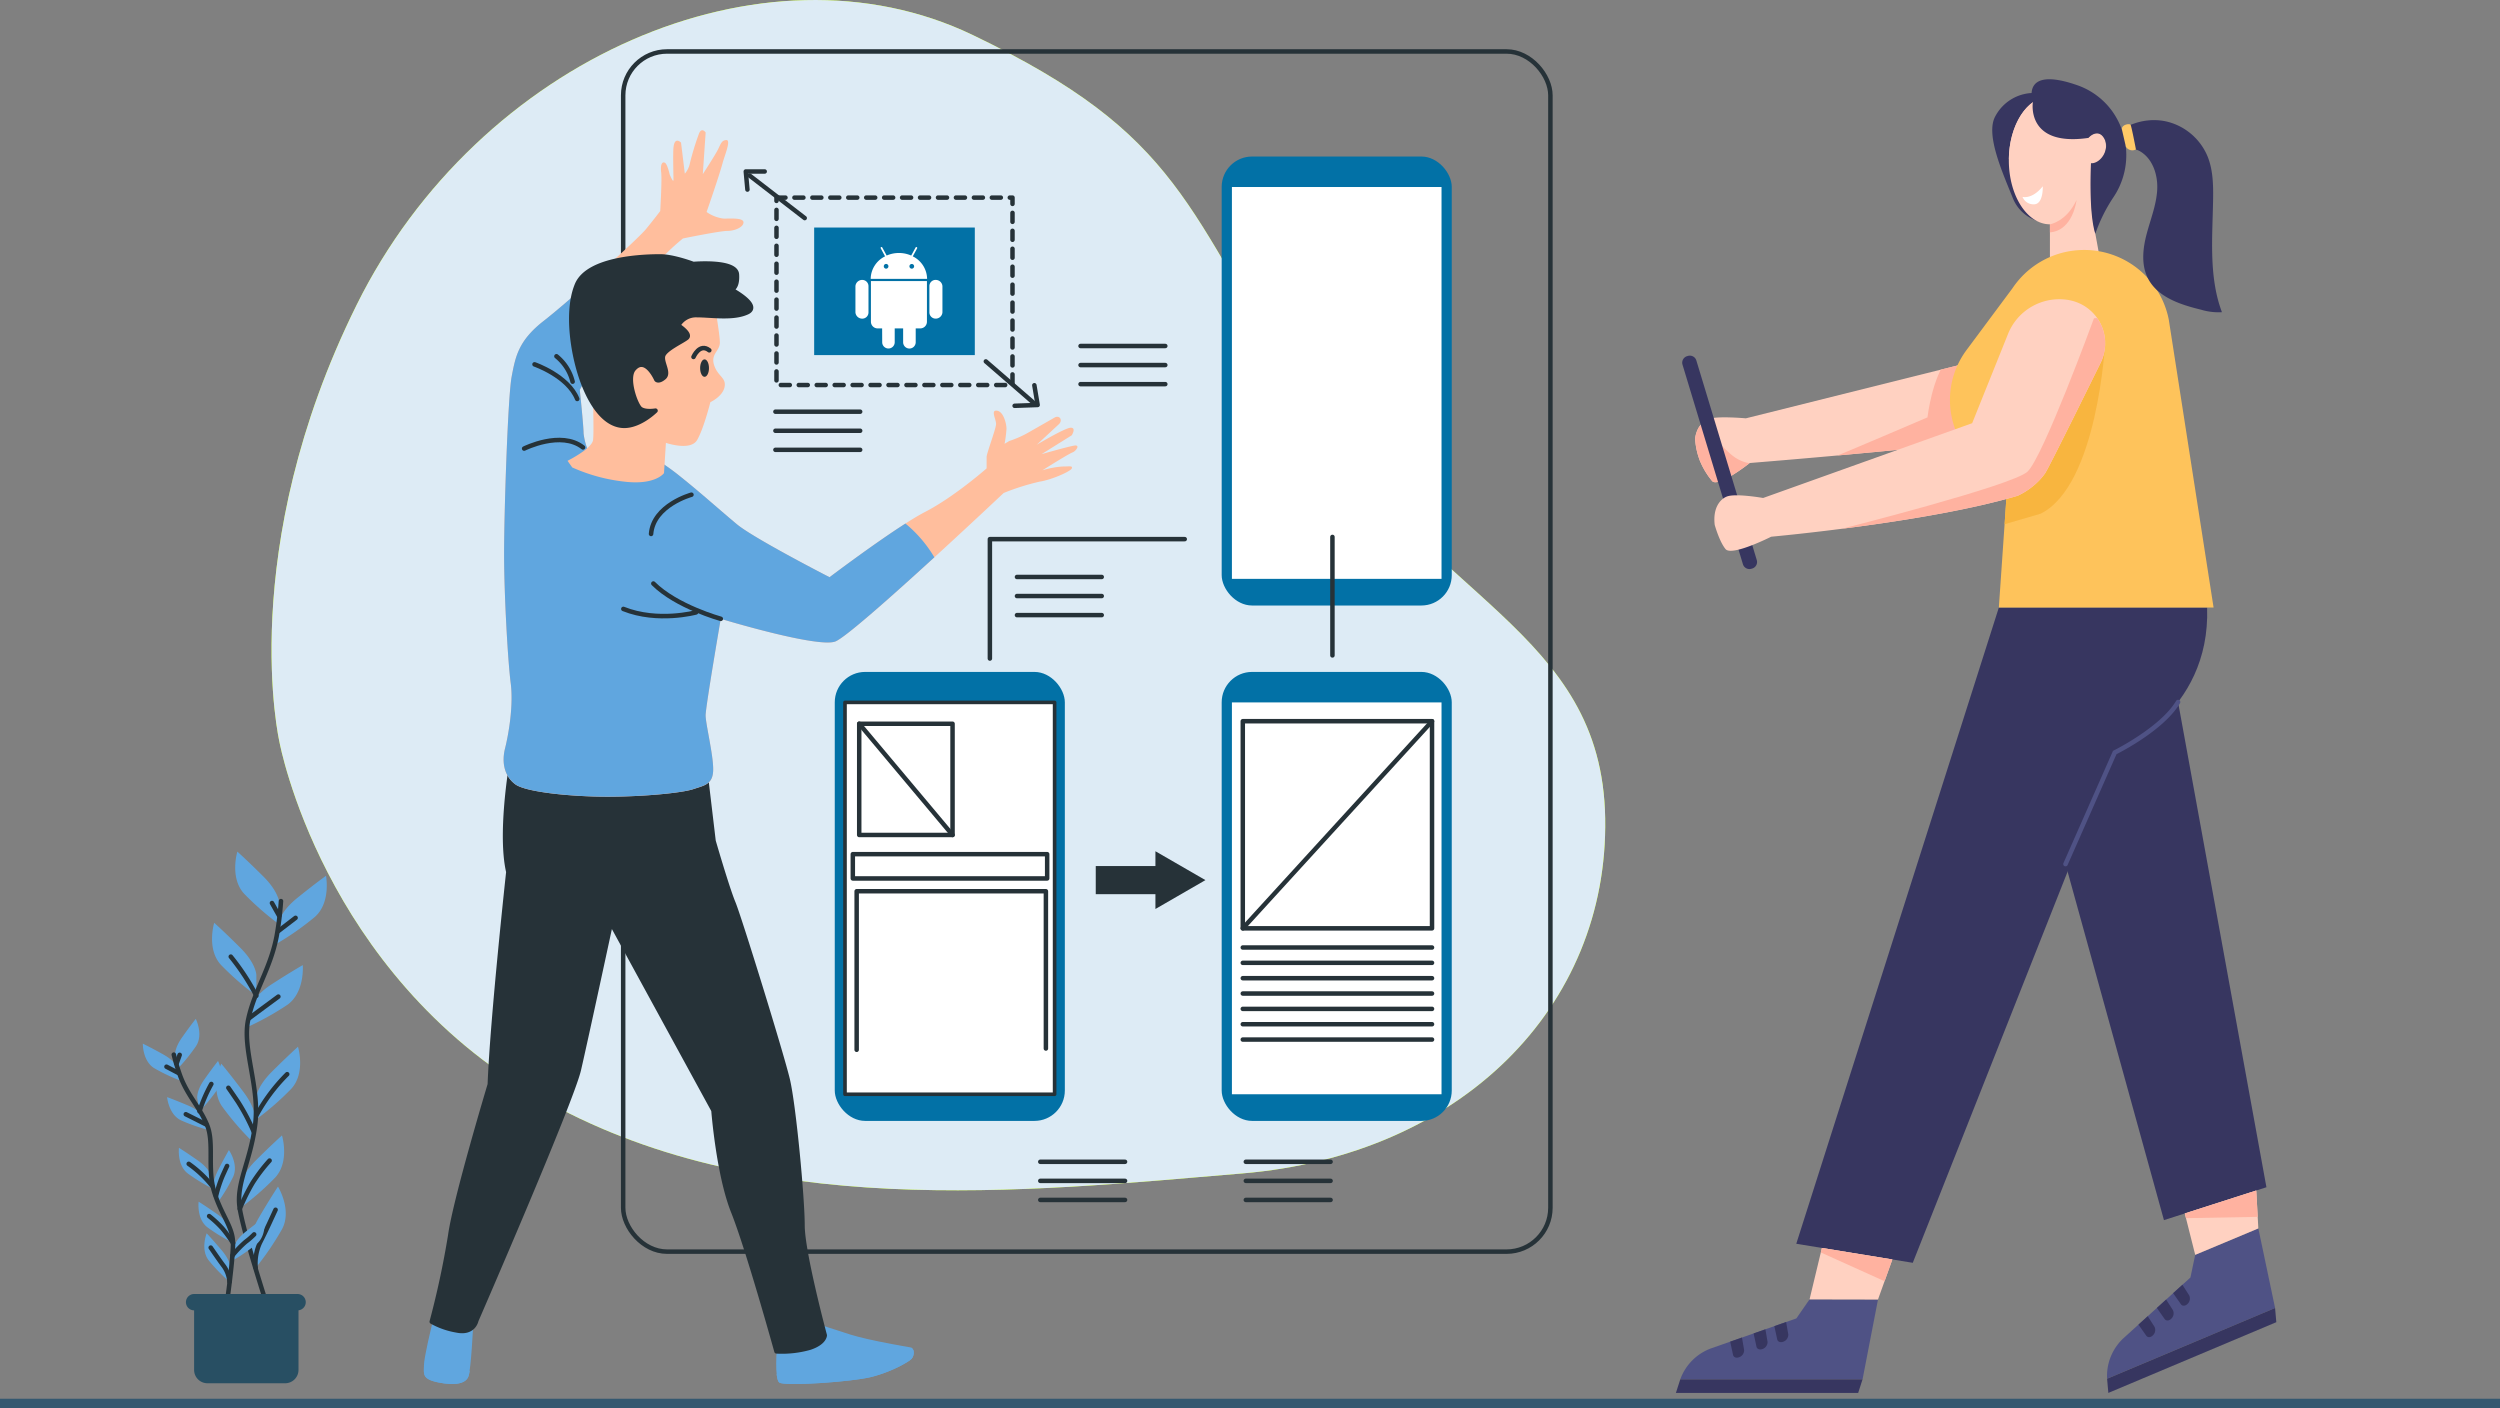 <svg xmlns="http://www.w3.org/2000/svg" xmlns:xlink="http://www.w3.org/1999/xlink" width="570" height="321.099" viewBox="0 0 570 321.099">
  <rect x="0" y="0" width="570" height="321.099" fill="#808080" stroke="none"/>
  <defs>
    <clipPath id="clip-path">
      <path id="Path_109556" data-name="Path 109556" d="M2080.227,1740.358l3.278-9.134-16.066-2.625-2.816,11.727Z" transform="translate(-2064.622 -1728.599)" fill="#ffd1c1"/>
    </clipPath>
    <clipPath id="clip-path-2">
      <path id="Path_109565" data-name="Path 109565" d="M2386.88,1690.471l-.468-8.646-16.3,5.232,2.377,9.44Z" transform="translate(-2370.108 -1681.825)" fill="#ffd1c1"/>
    </clipPath>
    <clipPath id="clip-path-3">
      <path id="Path_109570" data-name="Path 109570" d="M2045.915,1021.457c-2.5,2.141-62.053,6.908-62.053,6.908s-7.393,5.867-8.644,4.033a17.689,17.689,0,0,1-2.751-4.611,16.538,16.538,0,0,1-1.069-5.029c.54-3.732,3.09-4.42,3.09-4.42,1.847-.76,8.49-.161,8.49-.161l54.528-13.62Z" transform="translate(-1971.382 -1004.558)" fill="#ffd1c1"/>
    </clipPath>
    <clipPath id="clip-path-4">
      <path id="Path_109575" data-name="Path 109575" d="M2245.9,806.5c1.317.248,2.677-1.1,3.037-3.019s-.417-3.668-1.734-3.915a2.311,2.311,0,0,0-2.192,1.063c-1.334-5.516-4.755-9.442-8.768-9.442-5.173,0-9.366,6.523-9.366,14.569s4.193,14.569,9.366,14.569v10.839l11.951.039-1.825-9.983a46.607,46.607,0,0,1-.76-8.384v-6.421A1.675,1.675,0,0,0,2245.9,806.5Z" transform="translate(-2226.875 -791.184)" fill="#ffd1c1"/>
    </clipPath>
    <clipPath id="clip-path-5">
      <path id="Path_109580" data-name="Path 109580" d="M2239.049,997.64l-10.207-65.6a19.664,19.664,0,0,0-20.582-15.884h0a19.647,19.647,0,0,0-13.864,7.078v0l-.021.028a19.518,19.518,0,0,0-1.185,1.594l-10.478,14.088a19.073,19.073,0,0,0,.229,23.066l9.275,4.783-2.125,30.849Z" transform="translate(-2178.945 -916.114)" fill="#fec35b"/>
    </clipPath>
    <clipPath id="clip-path-6">
      <path id="Path_109586" data-name="Path 109586" d="M2069.361,956.732h0a11.116,11.116,0,0,0-1.649-.4,12.6,12.6,0,0,0-13.633,7.833l-8.154,20.287h0l-47.658,17.051s-6.688-1.182-8.454-.249c0,0-3.184,1.2-2.587,6.379,0,0,1.057,3.822,2.477,5.527s10.4-2.824,10.4-2.824,35.9-3.253,56.249-9.356a16.578,16.578,0,0,0,4.855-3.471h0a13.637,13.637,0,0,0,1.353-1.638c.887-1.269,12.561-25,12.561-25A10.006,10.006,0,0,0,2069.361,956.732Z" transform="translate(-1987.152 -956.173)" fill="#ffd1c1"/>
    </clipPath>
  </defs>
  <g id="IT_Service_Italy_ic_7" transform="translate(-230 -4178)">
    <g id="IT_Service_Indonesia_ic_7" transform="translate(-586 254)">
      <g id="Hybrid_App_about" transform="translate(604 574.348)">
        <g id="Group_303827" data-name="Group 303827" transform="translate(-10 -22)">
          <rect id="Rectangle_161226" data-name="Rectangle 161226" width="570" height="2.189" transform="translate(222 3690.563)" fill="#345870"/>
        </g>
        <g id="Group_303828" data-name="Group 303828" transform="translate(38.474 0)">
          <g id="Group_303726" data-name="Group 303726" transform="translate(206.091 3349.652)">
            <g id="Background_Simple" data-name="Background Simple" transform="translate(29.346 0)">
              <g id="Group_303697" data-name="Group 303697" transform="translate(0)">
                <path id="Path_136019" data-name="Path 136019" d="M89.945,231.7s9.729,52.413,59.05,80.816,110.631,21.629,160.463,17.444,83.46-37.882,82.735-80.961-40.3-49.722-68.077-94.651-28.361-61-76.134-83.953S135.291,75.9,107.522,131.935,89.945,231.7,89.945,231.7Z" transform="translate(-88.119 -62.417)" fill="#c6ff00"/>
                <path id="Path_136020" data-name="Path 136020" d="M89.945,231.7s9.729,52.413,59.05,80.816,110.631,21.629,160.463,17.444,83.46-37.882,82.735-80.961-40.3-49.722-68.077-94.651-28.361-61-76.134-83.953S135.291,75.9,107.522,131.935,89.945,231.7,89.945,231.7Z" transform="translate(-88.119 -62.417)" fill="#ddebf5"/>
              </g>
            </g>
            <g id="Graphics" transform="translate(109.518 11.734)">
              <g id="Group_303713" data-name="Group 303713" transform="translate(0 0)">
                <rect id="Rectangle_163036" data-name="Rectangle 163036" width="211.41" height="273.639" rx="10" fill="none" stroke="#263238" stroke-linecap="round" stroke-linejoin="round" stroke-width="1.023"/>
                <g id="Group_303699" data-name="Group 303699" transform="translate(27.955 27.365)">
                  <rect id="Rectangle_163037" data-name="Rectangle 163037" width="53.809" height="42.73" transform="translate(7 5.956)" fill="none" stroke="#263238" stroke-linecap="round" stroke-linejoin="round" stroke-width="1.023" stroke-dasharray="2.046"/>
                  <rect id="Rectangle_163038" data-name="Rectangle 163038" width="36.626" height="29.085" transform="translate(15.591 12.778)" fill="#0271a6"/>
                  <line id="Line_759" data-name="Line 759" x1="12.568" y1="9.695" transform="translate(0.869 0.929)" fill="none" stroke="#263238" stroke-linecap="round" stroke-linejoin="round" stroke-width="1.023"/>
                  <line id="Line_760" data-name="Line 760" x2="10.772" y2="9.336" transform="translate(54.731 43.3)" fill="none" stroke="#263238" stroke-linecap="round" stroke-linejoin="round" stroke-width="1.023"/>
                  <path id="Path_136021" data-name="Path 136021" d="M218.24,113.457l-.375-4.124h4.311" transform="translate(-217.865 -109.333)" fill="none" stroke="#263238" stroke-linecap="round" stroke-linejoin="round" stroke-width="1.023"/>
                  <path id="Path_136022" data-name="Path 136022" d="M295.916,167.815l.75,4.5-5.249.187" transform="translate(-230.121 -119.078)" fill="none" stroke="#263238" stroke-linecap="round" stroke-linejoin="round" stroke-width="1.023"/>
                </g>
                <g id="Group_303700" data-name="Group 303700" transform="translate(107.748 182.349)">
                  <rect id="Rectangle_163039" data-name="Rectangle 163039" width="17.783" height="6.413" transform="translate(0 3.377)" fill="#263238"/>
                  <path id="Path_136023" data-name="Path 136023" d="M341.338,301.888l-11.4-6.583v13.167Z" transform="translate(-316.332 -295.305)" fill="#263238"/>
                </g>
                <g id="Group_303703" data-name="Group 303703" transform="translate(48.243 141.464)">
                  <g id="Group_303701" data-name="Group 303701">
                    <rect id="Rectangle_163040" data-name="Rectangle 163040" width="52.457" height="102.368" rx="6.928" fill="#0271a6"/>
                    <rect id="Rectangle_163041" data-name="Rectangle 163041" width="47.791" height="89.34" transform="translate(2.333 6.952)" fill="#fff" stroke="#263238" stroke-linecap="round" stroke-linejoin="round" stroke-width="0.829"/>
                  </g>
                  <rect id="Rectangle_163042" data-name="Rectangle 163042" width="44.311" height="5.539" transform="translate(4.116 41.552)" fill="none" stroke="#263238" stroke-linecap="round" stroke-linejoin="round" stroke-width="1.023"/>
                  <rect id="Rectangle_163043" data-name="Rectangle 163043" width="21.281" height="25.362" transform="translate(5.574 11.817)" fill="none" stroke="#263238" stroke-linecap="round" stroke-linejoin="round" stroke-width="1.023"/>
                  <line id="Line_766" data-name="Line 766" x2="21.281" y2="25.362" transform="translate(5.574 11.817)" fill="none" stroke="#263238" stroke-linecap="round" stroke-linejoin="round" stroke-width="1.023"/>
                  <path id="Path_136025" data-name="Path 136025" d="M248.2,342.4V306.251h43.145v35.857" transform="translate(-243.207 -256.244)" fill="none" stroke="#263238" stroke-linecap="round" stroke-linejoin="round" stroke-width="1.023"/>
                </g>
                <g id="Group_303705" data-name="Group 303705" transform="translate(136.46 141.464)">
                  <g id="Group_303704" data-name="Group 303704">
                    <rect id="Rectangle_163044" data-name="Rectangle 163044" width="52.457" height="102.368" rx="6.928" fill="#0271a6"/>
                    <rect id="Rectangle_163045" data-name="Rectangle 163045" width="47.791" height="89.34" transform="translate(2.333 6.952)" fill="#fff"/>
                  </g>
                  <rect id="Rectangle_163046" data-name="Rectangle 163046" width="43.145" height="47.227" transform="translate(4.813 11.234)" fill="none" stroke="#263238" stroke-linecap="round" stroke-linejoin="round" stroke-width="1.023"/>
                  <line id="Line_767" data-name="Line 767" x2="43.145" transform="translate(4.813 62.834)" fill="none" stroke="#263238" stroke-linecap="round" stroke-linejoin="round" stroke-width="1.023"/>
                  <line id="Line_768" data-name="Line 768" x2="43.145" transform="translate(4.813 66.332)" fill="none" stroke="#263238" stroke-linecap="round" stroke-linejoin="round" stroke-width="1.023"/>
                  <line id="Line_769" data-name="Line 769" x2="43.145" transform="translate(4.813 69.83)" fill="none" stroke="#263238" stroke-linecap="round" stroke-linejoin="round" stroke-width="1.023"/>
                  <line id="Line_770" data-name="Line 770" x2="43.145" transform="translate(4.813 73.328)" fill="none" stroke="#263238" stroke-linecap="round" stroke-linejoin="round" stroke-width="1.023"/>
                  <line id="Line_771" data-name="Line 771" x2="43.145" transform="translate(4.813 76.827)" fill="none" stroke="#263238" stroke-linecap="round" stroke-linejoin="round" stroke-width="1.023"/>
                  <line id="Line_772" data-name="Line 772" x2="43.145" transform="translate(4.813 80.325)" fill="none" stroke="#263238" stroke-linecap="round" stroke-linejoin="round" stroke-width="1.023"/>
                  <line id="Line_773" data-name="Line 773" x2="43.145" transform="translate(4.813 83.823)" fill="none" stroke="#263238" stroke-linecap="round" stroke-linejoin="round" stroke-width="1.023"/>
                  <line id="Line_774" data-name="Line 774" y1="47.227" x2="43.145" transform="translate(4.813 11.234)" fill="none" stroke="#263238" stroke-linecap="round" stroke-linejoin="round" stroke-width="1.023"/>
                </g>
                <g id="Group_303707" data-name="Group 303707" transform="translate(136.46 23.953)">
                  <g id="Group_303706" data-name="Group 303706">
                    <rect id="Rectangle_163047" data-name="Rectangle 163047" width="52.457" height="102.368" rx="6.928" fill="#0271a6"/>
                    <rect id="Rectangle_163048" data-name="Rectangle 163048" width="47.791" height="89.34" transform="translate(2.333 6.952)" fill="#fff"/>
                  </g>
                </g>
                <path id="Path_136026" data-name="Path 136026" d="M284.648,237.144V209.916h44.425" transform="translate(-201.038 -98.728)" fill="none" stroke="#263238" stroke-linecap="round" stroke-linejoin="round" stroke-width="1.023"/>
                <line id="Line_775" data-name="Line 775" y1="27.014" transform="translate(161.712 110.686)" fill="none" stroke="#263238" stroke-linecap="round" stroke-linejoin="round" stroke-width="1.023"/>
                <g id="Group_303708" data-name="Group 303708" transform="translate(141.964 253.155)">
                  <line id="Line_776" data-name="Line 776" x2="19.325" fill="none" stroke="#263238" stroke-linecap="round" stroke-linejoin="round" stroke-width="1.023"/>
                  <line id="Line_777" data-name="Line 777" x2="19.325" transform="translate(0 4.348)" fill="none" stroke="#263238" stroke-linecap="round" stroke-linejoin="round" stroke-width="1.023"/>
                  <line id="Line_778" data-name="Line 778" x2="19.325" transform="translate(0 8.696)" fill="none" stroke="#263238" stroke-linecap="round" stroke-linejoin="round" stroke-width="1.023"/>
                </g>
                <g id="Group_303709" data-name="Group 303709" transform="translate(95.102 253.155)">
                  <line id="Line_779" data-name="Line 779" x2="19.325" fill="none" stroke="#263238" stroke-linecap="round" stroke-linejoin="round" stroke-width="1.023"/>
                  <line id="Line_780" data-name="Line 780" x2="19.325" transform="translate(0 4.348)" fill="none" stroke="#263238" stroke-linecap="round" stroke-linejoin="round" stroke-width="1.023"/>
                  <line id="Line_781" data-name="Line 781" x2="19.325" transform="translate(0 8.696)" fill="none" stroke="#263238" stroke-linecap="round" stroke-linejoin="round" stroke-width="1.023"/>
                </g>
                <g id="Group_303710" data-name="Group 303710" transform="translate(89.787 119.815)">
                  <line id="Line_782" data-name="Line 782" x2="19.325" fill="none" stroke="#263238" stroke-linecap="round" stroke-linejoin="round" stroke-width="1.023"/>
                  <line id="Line_783" data-name="Line 783" x2="19.325" transform="translate(0 4.348)" fill="none" stroke="#263238" stroke-linecap="round" stroke-linejoin="round" stroke-width="1.023"/>
                  <line id="Line_784" data-name="Line 784" x2="19.325" transform="translate(0 8.696)" fill="none" stroke="#263238" stroke-linecap="round" stroke-linejoin="round" stroke-width="1.023"/>
                </g>
                <g id="Group_303711" data-name="Group 303711" transform="translate(104.281 67.155)">
                  <line id="Line_785" data-name="Line 785" x2="19.325" fill="none" stroke="#263238" stroke-linecap="round" stroke-linejoin="round" stroke-width="1.023"/>
                  <line id="Line_786" data-name="Line 786" x2="19.325" transform="translate(0 4.348)" fill="none" stroke="#263238" stroke-linecap="round" stroke-linejoin="round" stroke-width="1.023"/>
                  <line id="Line_787" data-name="Line 787" x2="19.325" transform="translate(0 8.696)" fill="none" stroke="#263238" stroke-linecap="round" stroke-linejoin="round" stroke-width="1.023"/>
                </g>
                <g id="Group_303712" data-name="Group 303712" transform="translate(34.712 82.132)">
                  <line id="Line_788" data-name="Line 788" x2="19.325" fill="none" stroke="#263238" stroke-linecap="round" stroke-linejoin="round" stroke-width="1.023"/>
                  <line id="Line_789" data-name="Line 789" x2="19.325" transform="translate(0 4.348)" fill="none" stroke="#263238" stroke-linecap="round" stroke-linejoin="round" stroke-width="1.023"/>
                  <line id="Line_790" data-name="Line 790" x2="19.325" transform="translate(0 8.696)" fill="none" stroke="#263238" stroke-linecap="round" stroke-linejoin="round" stroke-width="1.023"/>
                </g>
              </g>
            </g>
            <g id="Plants" transform="translate(0 194.17)">
              <g id="Group_303720" data-name="Group 303720">
                <g id="Group_303718" data-name="Group 303718">
                  <g id="Group_303715" data-name="Group 303715" transform="translate(15.784)">
                    <g id="Group_303714" data-name="Group 303714">
                      <path id="Path_136027" data-name="Path 136027" d="M106.118,244.082s0-2.6-3.638-6.236-5.977-5.717-5.977-5.717-1.819,5.977,1.56,9.615a63.93,63.93,0,0,0,8.055,7.017Z" transform="translate(-90.734 -232.129)" fill="#60a6df"/>
                      <path id="Path_136028" data-name="Path 136028" d="M97.326,271.108s0-2.6-3.638-6.237-5.977-5.717-5.977-5.717-1.819,5.977,1.559,9.615a63.96,63.96,0,0,0,8.056,7.017Z" transform="translate(-87.222 -242.925)" fill="#60a6df"/>
                      <path id="Path_136029" data-name="Path 136029" d="M112.129,252.173s.274-2.584,4.277-5.818,6.548-5.053,6.548-5.053,1.177,6.136-2.567,9.4a63.917,63.917,0,0,1-8.752,6.126Z" transform="translate(-96.974 -235.793)" fill="#60a6df"/>
                      <path id="Path_136030" data-name="Path 136030" d="M101.185,284.886s.544-2.541,4.864-5.336,7.042-4.338,7.042-4.338.527,6.226-3.539,9.075a63.9,63.9,0,0,1-9.347,5.172Z" transform="translate(-92.408 -249.34)" fill="#60a6df"/>
                      <path id="Path_136031" data-name="Path 136031" d="M103.833,318.167s0-2.6,3.639-6.236,5.977-5.718,5.977-5.718,1.819,5.977-1.56,9.616a63.884,63.884,0,0,1-8.056,7.016Z" transform="translate(-93.857 -261.724)" fill="#60a6df"/>
                      <path id="Path_136032" data-name="Path 136032" d="M97.781,325.833s.369-2.573-2.714-6.691-5.1-6.508-5.1-6.508-2.65,5.658.177,9.739a63.957,63.957,0,0,0,6.977,8.09Z" transform="translate(-87.866 -264.289)" fill="#60a6df"/>
                      <path id="Path_136033" data-name="Path 136033" d="M97.759,351.833s0-2.6,3.638-6.236,5.977-5.717,5.977-5.717,1.819,5.976-1.56,9.615a63.931,63.931,0,0,1-8.055,7.017Z" transform="translate(-91.431 -275.173)" fill="#60a6df"/>
                      <path id="Path_136034" data-name="Path 136034" d="M101.754,373.3s-.658-2.514,1.94-6.955,4.335-7.044,4.335-7.044,3.273,5.321.927,9.7a63.94,63.94,0,0,1-6.016,8.828Z" transform="translate(-92.997 -282.929)" fill="#60a6df"/>
                    </g>
                    <path id="Path_136035" data-name="Path 136035" d="M107.031,250.925a74.221,74.221,0,0,1-1,8.069c-1.438,7.43-5.034,12.224-6.472,18.935s2.69,15.358,1.585,23.978-4.461,13.414-3.5,19.167,5.992,21.332,5.992,21.332" transform="translate(-91.318 -239.638)" fill="none" stroke="#263238" stroke-linecap="round" stroke-linejoin="round" stroke-width="1.035"/>
                    <line id="Line_791" data-name="Line 791" y1="3.009" x2="3.921" transform="translate(15.119 15.098)" fill="none" stroke="#263238" stroke-linecap="round" stroke-linejoin="round" stroke-width="1.035"/>
                    <line id="Line_792" data-name="Line 792" x1="1.641" y1="2.918" transform="translate(13.661 11.724)" fill="none" stroke="#263238" stroke-linecap="round" stroke-linejoin="round" stroke-width="1.035"/>
                    <path id="Path_136036" data-name="Path 136036" d="M101.315,292.1s3.282-2.462,6.656-4.924" transform="translate(-92.852 -254.121)" fill="none" stroke="#263238" stroke-linecap="round" stroke-linejoin="round" stroke-width="1.035"/>
                    <path id="Path_136037" data-name="Path 136037" d="M100.166,280.916A52.332,52.332,0,0,0,94.331,272" transform="translate(-90.062 -248.056)" fill="none" stroke="#263238" stroke-linecap="round" stroke-linejoin="round" stroke-width="1.035"/>
                    <path id="Path_136038" data-name="Path 136038" d="M104.048,326.028a40.613,40.613,0,0,1,7.021-9.391" transform="translate(-93.943 -265.888)" fill="none" stroke="#263238" stroke-linecap="round" stroke-linejoin="round" stroke-width="1.035"/>
                    <path id="Path_136039" data-name="Path 136039" d="M99.164,331.738a45.928,45.928,0,0,0-3.556-6.747c-1.915-2.827-2.188-3.191-2.188-3.191" transform="translate(-89.698 -267.95)" fill="none" stroke="#263238" stroke-linecap="round" stroke-linejoin="round" stroke-width="1.035"/>
                    <path id="Path_136040" data-name="Path 136040" d="M97.759,360.425a43.588,43.588,0,0,1,2.956-5.978,38.273,38.273,0,0,1,3.83-5.015" transform="translate(-91.431 -278.989)" fill="none" stroke="#263238" stroke-linecap="round" stroke-linejoin="round" stroke-width="1.035"/>
                    <path id="Path_136041" data-name="Path 136041" d="M103.744,381.341a11.14,11.14,0,0,1,.983-5.756c1.368-2.644,2.918-6.109,3.556-7.476" transform="translate(-93.802 -286.449)" fill="none" stroke="#263238" stroke-linecap="round" stroke-linejoin="round" stroke-width="1.035"/>
                  </g>
                  <g id="Group_303717" data-name="Group 303717" transform="translate(0 38.13)">
                    <g id="Group_303716" data-name="Group 303716">
                      <path id="Path_136042" data-name="Path 136042" d="M73.157,304.164s-.282-1.63,1.6-4.306,3.128-4.234,3.128-4.234,1.79,3.551.066,6.2a40.666,40.666,0,0,1-4.29,5.274Z" transform="translate(-65.813 -295.624)" fill="#60a6df"/>
                      <path id="Path_136043" data-name="Path 136043" d="M81.605,320.156s-.282-1.629,1.6-4.306,3.127-4.234,3.127-4.234,1.79,3.55.066,6.2a40.685,40.685,0,0,1-4.29,5.274Z" transform="translate(-69.188 -302.013)" fill="#60a6df"/>
                      <path id="Path_136044" data-name="Path 136044" d="M68.906,310.672s-.453-1.59-3.314-3.183-4.655-2.459-4.655-2.459-.072,3.975,2.63,5.614a40.679,40.679,0,0,0,6.154,2.891Z" transform="translate(-60.938 -299.381)" fill="#60a6df"/>
                      <path id="Path_136045" data-name="Path 136045" d="M78.667,330.111s-.617-1.534-3.63-2.818-4.887-1.956-4.887-1.956.346,3.961,3.2,5.307a40.707,40.707,0,0,0,6.423,2.229Z" transform="translate(-64.618 -307.494)" fill="#60a6df"/>
                      <path id="Path_136046" data-name="Path 136046" d="M81.957,351.032S81.675,349.4,79,347.516s-4.369-2.936-4.369-2.936-.492,3.945,2.022,5.86a40.655,40.655,0,0,0,5.813,3.526Z" transform="translate(-66.392 -315.181)" fill="#60a6df"/>
                      <path id="Path_136047" data-name="Path 136047" d="M87.787,354.57s-.511-1.573.976-4.49,2.494-4.635,2.494-4.635,2.276,3.26.946,6.126a40.662,40.662,0,0,1-3.5,5.831Z" transform="translate(-71.629 -315.526)" fill="#60a6df"/>
                      <path id="Path_136048" data-name="Path 136048" d="M95.221,377.965s.189-1.643,2.753-3.679,4.194-3.181,4.194-3.181.716,3.911-1.684,5.966a40.647,40.647,0,0,1-5.6,3.851Z" transform="translate(-74.497 -325.777)" fill="#60a6df"/>
                      <path id="Path_136049" data-name="Path 136049" d="M89.422,371.484s-.282-1.629-2.959-3.516-4.368-2.936-4.368-2.936-.492,3.945,2.021,5.86a40.655,40.655,0,0,0,5.813,3.526Z" transform="translate(-69.374 -323.351)" fill="#60a6df"/>
                      <path id="Path_136050" data-name="Path 136050" d="M90.278,385.14s.14-1.648-1.972-4.151-3.482-3.947-3.482-3.947-1.475,3.692.471,6.181a40.691,40.691,0,0,0,4.731,4.883Z" transform="translate(-70.266 -328.149)" fill="#60a6df"/>
                    </g>
                    <path id="Path_136051" data-name="Path 136051" d="M72.7,309.209a47.012,47.012,0,0,0,1.5,4.951c1.708,4.5,4.483,7.119,6.114,11.172s-.02,9.922,1.609,15.208,4.254,7.927,4.277,11.639-1.442,14.028-1.442,14.028" transform="translate(-65.638 -301.051)" fill="none" stroke="#263238" stroke-linecap="round" stroke-linejoin="round" stroke-width="1.035"/>
                    <line id="Line_793" data-name="Line 793" x1="2.785" y1="1.461" transform="translate(5.393 10.909)" fill="none" stroke="#263238" stroke-linecap="round" stroke-linejoin="round" stroke-width="1.035"/>
                    <line id="Line_794" data-name="Line 794" y1="2.008" x2="0.712" transform="translate(7.688 8.209)" fill="none" stroke="#263238" stroke-linecap="round" stroke-linejoin="round" stroke-width="1.035"/>
                    <path id="Path_136052" data-name="Path 136052" d="M81.968,334.2s-2.326-1.187-4.709-2.365" transform="translate(-67.458 -310.09)" fill="none" stroke="#263238" stroke-linecap="round" stroke-linejoin="round" stroke-width="1.035"/>
                    <path id="Path_136053" data-name="Path 136053" d="M82.461,326.58a33.3,33.3,0,0,1,2.69-6.226" transform="translate(-69.536 -305.503)" fill="none" stroke="#263238" stroke-linecap="round" stroke-linejoin="round" stroke-width="1.035"/>
                    <path id="Path_136054" data-name="Path 136054" d="M83.784,355.8a25.833,25.833,0,0,0-5.422-5.127" transform="translate(-67.898 -317.614)" fill="none" stroke="#263238" stroke-linecap="round" stroke-linejoin="round" stroke-width="1.035"/>
                    <path id="Path_136055" data-name="Path 136055" d="M88.717,358.341a29.181,29.181,0,0,1,1.5-4.617c.894-1.981,1.026-2.239,1.026-2.239" transform="translate(-72.035 -317.939)" fill="none" stroke="#263238" stroke-linecap="round" stroke-linejoin="round" stroke-width="1.035"/>
                    <path id="Path_136056" data-name="Path 136056" d="M94.975,382.258a24.337,24.337,0,0,1,2.995-3.109,16.023,16.023,0,0,0,1.945-1.691" transform="translate(-74.535 -328.314)" fill="none" stroke="#263238" stroke-linecap="round" stroke-linejoin="round" stroke-width="1.035"/>
                    <path id="Path_136057" data-name="Path 136057" d="M91.561,376.668a27.793,27.793,0,0,0-2.5-3.428,24.382,24.382,0,0,0-2.946-2.729" transform="translate(-70.994 -325.539)" fill="none" stroke="#263238" stroke-linecap="round" stroke-linejoin="round" stroke-width="1.035"/>
                    <path id="Path_136058" data-name="Path 136058" d="M90.994,390.274a7.089,7.089,0,0,0-1.241-3.5c-1.145-1.509-2.493-3.514-3.042-4.3" transform="translate(-71.233 -330.316)" fill="none" stroke="#263238" stroke-linecap="round" stroke-linejoin="round" stroke-width="1.035"/>
                  </g>
                </g>
                <g id="Group_303719" data-name="Group 303719" transform="translate(9.83 100.866)">
                  <path id="Rectangle_163049" data-name="Rectangle 163049" d="M0,0H23.8a0,0,0,0,1,0,0V16.684a3.041,3.041,0,0,1-3.041,3.041H3.041A3.041,3.041,0,0,1,0,16.684V0A0,0,0,0,1,0,0Z" transform="translate(1.862 0.621)" fill="#284f63"/>
                  <path id="Path_136059" data-name="Path 136059" d="M102.76,403.818H79.168a1.862,1.862,0,0,1-1.862-1.863h0a1.862,1.862,0,0,1,1.862-1.862H102.76a1.862,1.862,0,0,1,1.863,1.862h0A1.863,1.863,0,0,1,102.76,403.818Z" transform="translate(-77.306 -400.093)" fill="#284f63"/>
                </g>
              </g>
            </g>
            <g id="Character" transform="translate(64.075 29.695)">
              <g id="Group_303725" data-name="Group 303725" transform="translate(0 0)">
                <g id="Group_303721" data-name="Group 303721" transform="translate(0 271.04)">
                  <path id="Path_136060" data-name="Path 136060" d="M131.6,423.812s-1.793,7.289-1.793,9.135-.437,3.077,3.346,3.846,6.256.307,6.838-1.538,1.018-11.075,1.018-11.075l-9.165-1.846Z" transform="translate(-129.792 -422.334)" fill="#60a6df"/>
                  <path id="Path_136061" data-name="Path 136061" d="M139.993,436.592a8.26,8.26,0,0,0,.25-1.215,61.775,61.775,0,0,1-10.436-.823c-.02,1.665-.328,2.786,3.348,3.493C136.937,438.774,139.411,438.337,139.993,436.592Z" transform="translate(-129.792 -423.569)" fill="#60a6df"/>
                </g>
                <g id="Group_303722" data-name="Group 303722" transform="translate(80.334 272.289)">
                  <path id="Path_136062" data-name="Path 136062" d="M236.074,424.779s2.91,1.018,7.13,2.328,12.8,2.764,13.676,2.909.873,1.892.146,2.619-4.51,2.909-9.021,4.074-19.787,2.183-21.1,1.309c-1.1-.731-.728-7.856-.292-9.456S236.074,424.779,236.074,424.779Z" transform="translate(-226.188 -424.779)" fill="#60a6df"/>
                  <path id="Path_136063" data-name="Path 136063" d="M257.046,433.8a2.174,2.174,0,0,0,.429-2.038c-2.946,2.354-8.836,4.93-14.833,5.53a107.451,107.451,0,0,1-16.328-.079c.105,1,.3,1.758.616,1.97,1.309.873,16.586-.145,21.1-1.309S256.319,434.526,257.046,433.8Z" transform="translate(-226.209 -425.942)" fill="#60a6df"/>
                </g>
                <path id="Path_136064" data-name="Path 136064" d="M149.992,272.575s-2.536,15.212-.563,23.663c0,0-3.663,33.523-4.226,48.453,0,0-7.888,26.2-9.015,34.368a201.622,201.622,0,0,1-4.225,19.719,17.724,17.724,0,0,0,5.634,1.972c3.944.845,4.508-2.253,4.508-2.253s21.691-49.862,23.381-57.186,7.325-33.523,7.325-33.523l23.382,42.82s1.127,14.649,4.507,23.1,9.86,31.833,9.86,31.833a23.278,23.278,0,0,0,7.606-.845c3.38-1.127,3.38-2.818,3.38-2.818s-5.07-18.874-5.07-25.071-1.973-27.326-3.381-33.242-10.986-36.9-12.395-40.284-4.507-14.085-4.507-14.085l-1.973-16.621S169.993,279.336,149.992,272.575Z" transform="translate(-130.154 -127.129)" fill="#263238" stroke="#263238" stroke-linecap="round" stroke-linejoin="round" stroke-width="1.035"/>
                <path id="Path_136065" data-name="Path 136065" d="M171.141,171.693a14.62,14.62,0,0,1-1.294-4.53c0-1.726-.863-9.923-.863-9.923s12.511-22.65,15.963-26.965a53.168,53.168,0,0,1,7.55-7.55S200.911,121,202.636,121s3.668-.863,3.668-1.941-2.8-.863-4.53-.863a8.61,8.61,0,0,1-3.883-1.51s2.81-8.04,3.667-11.217c.453-1.679,1.942-5.177.863-5.177s-1.3.863-1.942,2.157-3.452,5.609-3.452,5.609l.648-9.491s-.863-1.294-1.51.216a63.921,63.921,0,0,0-2.158,7.119,5.171,5.171,0,0,1-1.079,2.054l-.863-7.082s-1.468-1.554-1.724,1.145c-.143,1.5,0,6.471,0,7.335s-.867-1.225-.867-1.225-.51-2.343-1.075-2.658c-.653-.364-1.078.432-.863,2.158s-.216,8.845-.216,8.845-1.294,1.725-3.236,4.1-17.473,16.394-23.3,20.924-6.472,8.2-7.335,12.727-1.726,30.848-1.726,40.34.863,24.591,1.51,29.553-.432,11.433-1.294,14.885,0,6.471,2.373,8.2,12.511,2.8,20.925,2.8,17.042-.863,19.63-1.726,4.53-1.078,4.53-4.53-1.726-10.354-1.726-12.3,3.451-22,3.451-22,22,6.688,26.1,5.178,38.4-33.868,38.4-33.868a53.6,53.6,0,0,1,8.2-2.588c2.8-.431,7.119-2.373,7.335-3.02s-.431-.431-2.157-.431a20.362,20.362,0,0,0-4.53.863s5.89-3.729,6.9-4.1c.7-.257,1.914-1.852.216-1.51-2.125.428-7.335,1.942-7.335,1.942l6.9-4.314s1.079-1.726-.216-1.726-7.765,3.883-7.765,3.883l5.038-4.678c.975-.906.163-2.177-.989-1.511l-5.807,3.318a22.947,22.947,0,0,1-4.5,2.008l-1.078.647a28.547,28.547,0,0,0,.432-3.451c0-1.078-.648-3.883-2.158-4.1s-.216,1.941-.216,3.02-2.157,6.687-2.157,7.55v2.588s-7.335,6.472-14.022,9.924-21.788,14.884-21.788,14.884-17.258-8.845-21.14-12.08-8.2-7.12-12.511-10.571a53.3,53.3,0,0,0-7.119-4.962Z" transform="translate(-133.428 -98.049)" fill="#ffbe9d"/>
                <g id="Group_303723" data-name="Group 303723" transform="translate(18.187 34.496)">
                  <path id="Path_136066" data-name="Path 136066" d="M243.229,194.62c-7.325,4.681-17.3,12.23-17.3,12.23s-17.258-8.845-21.14-12.08-8.2-7.12-12.511-10.571a53.3,53.3,0,0,0-7.119-4.962l-14.022-.647a14.62,14.62,0,0,1-1.294-4.53c0-1.726-.863-9.923-.863-9.923s6.46-11.695,11.377-19.878c-.132-.134-.258-.266-.393-.4a18.372,18.372,0,0,0-8.675-4.417c-4.064,3.608-8.108,7.083-10.506,8.948-5.824,4.53-6.472,8.2-7.335,12.727s-1.726,30.848-1.726,40.339.863,24.591,1.51,29.553-.432,11.433-1.294,14.885,0,6.471,2.373,8.2,12.511,2.8,20.925,2.8,17.042-.863,19.63-1.726,4.53-1.078,4.53-4.53-1.726-10.354-1.726-12.3,3.451-22,3.451-22,22,6.688,26.1,5.178c2.19-.807,13-10.42,22.6-19.2A29.263,29.263,0,0,0,243.229,194.62Z" transform="translate(-151.616 -139.442)" fill="#60a6df"/>
                  <path id="Path_136067" data-name="Path 136067" d="M201.154,197.763s-8.679,2.367-9.205,8.942" transform="translate(-158.336 -149.16)" fill="none" stroke="#263238" stroke-linecap="round" stroke-linejoin="round" stroke-width="1.035"/>
                  <path id="Path_136068" data-name="Path 136068" d="M207.952,230.108s-10.11-2.783-15.371-8.044" transform="translate(-158.442 -153.209)" fill="none" stroke="#263238" stroke-linecap="round" stroke-linejoin="round" stroke-width="1.035"/>
                  <path id="Path_136069" data-name="Path 136069" d="M200.945,229.8s-8.68,2.367-16.57-.789" transform="translate(-157.074 -154.366)" fill="none" stroke="#263238" stroke-linecap="round" stroke-linejoin="round" stroke-width="1.035"/>
                  <path id="Path_136073" data-name="Path 136073" d="M157.233,184.749s8.416-4.209,13.414-.263" transform="translate(-152.552 -146.666)" fill="none" stroke="#263238" stroke-linecap="round" stroke-linejoin="round" stroke-width="1.035"/>
                  <path id="Path_136074" data-name="Path 136074" d="M160.074,162.1s7.627,2.63,9.731,7.89" transform="translate(-153.025 -143.217)" fill="none" stroke="#263238" stroke-linecap="round" stroke-linejoin="round" stroke-width="1.035"/>
                  <path id="Path_136075" data-name="Path 136075" d="M166.07,159.891a10.761,10.761,0,0,1,3.682,5.786" transform="translate(-154.024 -142.849)" fill="none" stroke="#263238" stroke-linecap="round" stroke-linejoin="round" stroke-width="1.035"/>
                </g>
                <g id="Group_303724" data-name="Group 303724" transform="translate(32.752 28.775)">
                  <path id="Path_136076" data-name="Path 136076" d="M202.528,144.1s1.3,7.335,1.3,9.276-2.158,2.588-1.3,5.177,2.805,2.8,2.373,4.961-3.236,3.452-3.236,3.452-1.51,6.04-3.02,8.629-7.119.647-7.119.647l-.431,6.9s-1.942,2.8-9.06,1.941a39.664,39.664,0,0,1-11.865-3.235l-1.078-1.51s5.609-2.8,5.824-4.746,0-6.471,0-12.943-1.942-18.983,8.629-22.219S202.528,144.1,202.528,144.1Z" transform="translate(-169.092 -133.742)" fill="#ffbe9d"/>
                  <path id="Path_136077" data-name="Path 136077" d="M189.525,160.64s-2.435-5.587-5.159-2.393c-1.77,2.077.432,8.2,1.51,9.06s3.452.432,3.452.432-3.452,3.451-7.119,3.451-6.9-3.451-9.276-9.491-4.1-16.395-1.51-22.65,15.963-6.472,18.983-6.472,7.55,1.726,7.55,1.726,9.707-.863,9.923,2.373-1.294,3.451-1.294,3.451,6.9,3.667,3.667,5.177-8.2.648-11.433.648a4.632,4.632,0,0,0-4.314,2.373s3.02,1.942,1.942,2.8-4.962,2.588-5.393,4.1,1.51,3.884.216,4.962S189.525,160.64,189.525,160.64Z" transform="translate(-169.265 -132.577)" fill="#263238" stroke="#263238" stroke-linecap="round" stroke-linejoin="round" stroke-width="1.035"/>
                  <path id="Path_136078" data-name="Path 136078" d="M207.392,162.725c0,1.1-.452,1.99-1.009,1.99s-1.009-.891-1.009-1.99.452-1.99,1.009-1.99S207.392,161.626,207.392,162.725Z" transform="translate(-175.137 -137.269)" fill="#263238"/>
                  <path id="Path_136079" data-name="Path 136079" d="M203.56,159.667s1.4-3.254,3.6-1.511" transform="translate(-174.835 -136.754)" fill="none" stroke="#263238" stroke-linecap="round" stroke-linejoin="round" stroke-width="1.035"/>
                </g>
              </g>
            </g>
          </g>
          <g id="Group_302802" data-name="Group 302802" transform="translate(555.631 3367.722)">
            <g id="Group_251691" data-name="Group 251691" transform="translate(0 120.447)">
              <path id="Path_109548" data-name="Path 109548" d="M2100.01,1207.218l-46.188,145.062,26.563,4.34,46.047-116.342s21.918-8.839,21.059-33.061Z" transform="translate(-2026.377 -1207.218)" fill="#373660"/>
              <g id="Group_251684" data-name="Group 251684" transform="translate(0 157.743)">
                <path id="Path_109549" data-name="Path 109549" d="M1988.844,1770.472l-3,4.336-19.357,6.8a11.756,11.756,0,0,0-7.116,7.106h41.558l3.525-18.207Z" transform="translate(-1958.375 -1770.472)" fill="#4f5285"/>
                <path id="Path_109550" data-name="Path 109550" d="M2038.659,1788.877l.49,2.835a1.684,1.684,0,0,1-1.138,1.658h0c-.664.254-1.268.02-1.389-.54l-.651-3.01Z" transform="translate(-2013.526 -1783.722)" fill="#373660"/>
                <path id="Path_109551" data-name="Path 109551" d="M2021.781,1794.828l.49,2.835a1.684,1.684,0,0,1-1.138,1.658h0c-.663.255-1.268.02-1.389-.54l-.651-3.01Z" transform="translate(-2001.375 -1788.007)" fill="#373660"/>
                <path id="Path_109552" data-name="Path 109552" d="M2002.711,1801.515l.49,2.835a1.684,1.684,0,0,1-1.138,1.658h0c-.664.254-1.268.02-1.389-.54l-.651-3.01Z" transform="translate(-1987.646 -1792.821)" fill="#373660"/>
                <path id="Path_109553" data-name="Path 109553" d="M1998.374,1835.6l-.992,3.084h-41.558l.992-3.084Z" transform="translate(-1955.824 -1817.359)" fill="#373660"/>
              </g>
              <g id="Group_251686" data-name="Group 251686" transform="translate(30.47 146.016)">
                <path id="Path_109554" data-name="Path 109554" d="M2080.227,1740.358l3.278-9.134-16.066-2.625-2.816,11.727Z" transform="translate(-2064.622 -1728.599)" fill="#ffd1c1"/>
                <g id="Group_251685" data-name="Group 251685" clip-path="url(#clip-path)">
                  <path id="Path_109555" data-name="Path 109555" d="M2060.573,1720.264l20.017,9.039,3.453-11.384Z" transform="translate(-2061.707 -1720.91)" fill="#ffb2a0"/>
                </g>
              </g>
              <g id="Group_251690" data-name="Group 251690" transform="translate(80.135 14.132)">
                <path id="Path_109557" data-name="Path 109557" d="M2274.969,1257.681l21.5,118.042-23.365,7.5-31.142-112.638Z" transform="translate(-2241.963 -1257.681)" fill="#373660"/>
                <g id="Group_251687" data-name="Group 251687" transform="translate(18.142 127.431)">
                  <path id="Path_109558" data-name="Path 109558" d="M2326.865,1718.725l-1.086,5.162-15.2,13.777a11.756,11.756,0,0,0-3.8,9.311h0l38.3-16.128-3.818-18.147Z" transform="translate(-2306.742 -1712.699)" fill="#4f5285"/>
                  <path id="Path_109559" data-name="Path 109559" d="M2362.753,1758.575l1.552,2.422a1.685,1.685,0,0,1-.406,1.969h0c-.513.492-1.161.51-1.489.042l-1.768-2.521Z" transform="translate(-2345.548 -1745.727)" fill="#373660"/>
                  <path id="Path_109560" data-name="Path 109560" d="M2349.507,1770.609l1.552,2.423a1.684,1.684,0,0,1-.406,1.969h0c-.513.492-1.161.51-1.489.042l-1.768-2.521Z" transform="translate(-2336.011 -1754.391)" fill="#373660"/>
                  <path id="Path_109561" data-name="Path 109561" d="M2334.528,1784.173l1.552,2.423a1.684,1.684,0,0,1-.405,1.969h0c-.513.492-1.161.51-1.49.041l-1.768-2.521Z" transform="translate(-2325.227 -1764.156)" fill="#373660"/>
                  <path id="Path_109562" data-name="Path 109562" d="M2345.167,1777.5l.283,3.228-38.3,16.128-.283-3.228Z" transform="translate(-2306.832 -1759.35)" fill="#373660"/>
                </g>
                <g id="Group_251689" data-name="Group 251689" transform="translate(35.888 118.785)">
                  <path id="Path_109563" data-name="Path 109563" d="M2386.88,1690.471l-.468-8.646-16.3,5.232,2.377,9.44Z" transform="translate(-2370.108 -1681.825)" fill="#ffd1c1"/>
                  <g id="Group_251688" data-name="Group 251688" clip-path="url(#clip-path-2)">
                    <path id="Path_109564" data-name="Path 109564" d="M2353.665,1678.655l23.56-.425-2.283-9.689Z" transform="translate(-2358.271 -1672.261)" fill="#ffb2a0"/>
                  </g>
                </g>
              </g>
              <path id="Path_109566" data-name="Path 109566" d="M2271.687,1320.3a.52.52,0,0,1-.475-.73l11.3-25.608.17-.083c.1-.052,10.619-5.273,14.22-11.307a.52.52,0,0,1,.893.533c-3.546,5.94-13.041,10.893-14.484,11.622l-11.146,25.263A.52.52,0,0,1,2271.687,1320.3Z" transform="translate(-2182.853 -1261.29)" fill="#4f5285"/>
            </g>
            <g id="Group_251693" data-name="Group 251693" transform="translate(4.357 63.69)">
              <path id="Path_109567" data-name="Path 109567" d="M2045.915,1021.457c-2.5,2.141-62.053,6.908-62.053,6.908s-7.393,5.867-8.644,4.033a17.689,17.689,0,0,1-2.751-4.611,16.538,16.538,0,0,1-1.069-5.029c.54-3.732,3.09-4.42,3.09-4.42,1.847-.76,8.49-.161,8.49-.161l54.528-13.62Z" transform="translate(-1971.382 -1004.558)" fill="#ffd1c1"/>
              <g id="Group_251692" data-name="Group 251692" clip-path="url(#clip-path-3)">
                <path id="Path_109568" data-name="Path 109568" d="M2087.167,1023.976c.36-.032,20.575-8.7,20.575-8.7s1.057-9.3,4.7-13.4l6.1-1.043-.7,24.7s-30.35.689-30.672-1.556" transform="translate(-2054.74 -1001.878)" fill="#ffb2a0"/>
                <path id="Path_109569" data-name="Path 109569" d="M1972.052,1063.564c-1.566-1.612-3.063-3.288-4.56-4.964a5.854,5.854,0,0,0-3.951,4.887,10.018,10.018,0,0,0,1.536,6.348,6.617,6.617,0,0,0,2.838,2.856,6.511,6.511,0,0,0,4.673-.12,14.4,14.4,0,0,0,5.017-2.96,2.256,2.256,0,0,0,.914-1.76c-.073-.6-.671-.574-1.143-.682a8.771,8.771,0,0,1-3.61-1.979C1973.165,1064.682,1972.6,1064.13,1972.052,1063.564Z" transform="translate(-1965.685 -1043.466)" fill="#ffb2a0"/>
              </g>
            </g>
            <g id="Group_251696" data-name="Group 251696" transform="translate(72.128)">
              <path id="Path_109571" data-name="Path 109571" d="M2223.584,788.319a9.969,9.969,0,0,0-9.574,5.408c-2.173,4.149,1.729,12.739,4.036,18.5a8.914,8.914,0,0,0,10.6,5.348,7.146,7.146,0,0,0,.91-.317Z" transform="translate(-2213.373 -785.169)" fill="#373660"/>
              <g id="Group_251695" data-name="Group 251695" transform="translate(3.781 3.933)">
                <path id="Path_109572" data-name="Path 109572" d="M2245.9,806.5c1.317.248,2.677-1.1,3.037-3.019s-.417-3.668-1.734-3.915a2.311,2.311,0,0,0-2.192,1.063c-1.334-5.516-4.755-9.442-8.768-9.442-5.173,0-9.366,6.523-9.366,14.569s4.193,14.569,9.366,14.569v10.839l11.951.039-1.825-9.983a46.607,46.607,0,0,1-.76-8.384v-6.421A1.675,1.675,0,0,0,2245.9,806.5Z" transform="translate(-2226.875 -791.184)" fill="#ffd1c1"/>
                <g id="Group_251694" data-name="Group 251694" clip-path="url(#clip-path-4)">
                  <path id="Path_109573" data-name="Path 109573" d="M2236.281,788.2s1.155,9.035-3.694,12.648c-3.967,2.956-10.787,1.375-10.787,1.375s3.678-14.032,6.687-14.933S2236.281,788.2,2236.281,788.2Z" transform="translate(-2223.221 -788.197)" fill="#ffd1c1"/>
                  <path id="Path_109574" data-name="Path 109574" d="M2238,866.7s2.18.646,4.624-2.416c0,0,.181,3.925-1.872,4.106A2.713,2.713,0,0,1,2238,866.7Z" transform="translate(-2234.886 -843.814)" fill="#fff"/>
                </g>
              </g>
              <path id="Path_109576" data-name="Path 109576" d="M2260.318,881.018s3.737-.564,6.073-5.528c0,0-.759,6.935-6.073,7.372Z" transform="translate(-2247.171 -847.946)" fill="#ffb2a0"/>
              <path id="Path_109577" data-name="Path 109577" d="M2245.683,782.387s-1.649,10.194,12.654,8.128c0,0,2.075-2.338,3.56.013s-.64,5.834-2.962,5.773c0,0-.583,11.249.99,16.065a35.972,35.972,0,0,1,4.105-8.289,17.222,17.222,0,0,0-.24-19.633,16.57,16.57,0,0,0-8.149-6.007C2242.711,773.993,2245.683,782.387,2245.683,782.387Z" transform="translate(-2236.422 -777.139)" fill="#373660"/>
            </g>
            <g id="Group_251698" data-name="Group 251698" transform="translate(62.487 38.921)">
              <path id="Path_109578" data-name="Path 109578" d="M2239.049,997.64l-10.207-65.6a19.664,19.664,0,0,0-20.582-15.884h0a19.647,19.647,0,0,0-13.864,7.078v0l-.021.028a19.518,19.518,0,0,0-1.185,1.594l-10.478,14.088a19.073,19.073,0,0,0,.229,23.066l9.275,4.783-2.125,30.849Z" transform="translate(-2178.945 -916.114)" fill="#fec35b"/>
              <g id="Group_251697" data-name="Group 251697" clip-path="url(#clip-path-5)">
                <path id="Path_109579" data-name="Path 109579" d="M2235.712,991.03s-1.691,32.748-14.744,39.156l-11.392,3.323-.95-12.1,27.085-30.375" transform="translate(-2200.314 -970.049)" fill="#f8b53f"/>
              </g>
            </g>
            <g id="Group_251699" data-name="Group 251699" transform="translate(100.405 9.311)">
              <path id="Path_109581" data-name="Path 109581" d="M2325.766,810.7a13.511,13.511,0,0,1,9.345,7.855c1.262,3.033,1.356,6.411,1.31,9.7-.122,8.727-1.057,17.761,2.013,25.931a13.872,13.872,0,0,1-4.759-.569c-4.735-1.15-9.974-2.864-12.151-7.223-1.536-3.076-1.126-6.76-.245-10.084s2.2-6.577,2.393-10.01-1.048-7.241-4.069-8.885c-1.209-.658-6.823-1.873-4.844-4.21a8.247,8.247,0,0,1,3.191-1.861,13.742,13.742,0,0,1,3.65-.883A13.06,13.06,0,0,1,2325.766,810.7Z" transform="translate(-2314.341 -810.386)" fill="#373660"/>
              <path id="Path_109582" data-name="Path 109582" d="M2318.881,814.854l.919,4a1.749,1.749,0,0,0,2.294.62s-1-5.243-1.214-5.609S2318.866,813.769,2318.881,814.854Z" transform="translate(-2317.609 -812.778)" fill="#ffc967"/>
            </g>
            <path id="Path_109583" data-name="Path 109583" d="M1976.928,1050.681l-.184.055a1.552,1.552,0,0,1-1.935-1.036l-13.775-45.5a1.552,1.552,0,0,1,1.036-1.935l.184-.055a1.552,1.552,0,0,1,1.936,1.036l13.775,45.5A1.552,1.552,0,0,1,1976.928,1050.681Z" transform="translate(-1959.527 -939.127)" fill="#373660"/>
            <g id="Group_251701" data-name="Group 251701" transform="translate(8.773 50.14)">
              <path id="Path_109584" data-name="Path 109584" d="M2069.361,956.732h0a11.116,11.116,0,0,0-1.649-.4,12.6,12.6,0,0,0-13.633,7.833l-8.154,20.287h0l-47.658,17.051s-6.688-1.182-8.454-.249c0,0-3.184,1.2-2.587,6.379,0,0,1.057,3.822,2.477,5.527s10.4-2.824,10.4-2.824,35.9-3.253,56.249-9.356a16.578,16.578,0,0,0,4.855-3.471h0a13.637,13.637,0,0,0,1.353-1.638c.887-1.269,12.561-25,12.561-25A10.006,10.006,0,0,0,2069.361,956.732Z" transform="translate(-1987.152 -956.173)" fill="#ffd1c1"/>
              <g id="Group_251700" data-name="Group 251700" clip-path="url(#clip-path-6)">
                <path id="Path_109585" data-name="Path 109585" d="M2098.3,1019c10.749-.745,29.169-2.414,34.322-5.342,7.413-4.211,19.5-29.312,19.5-29.312s11.475-14.3-4.127-12.9c0,0-11.643,31.793-15.181,34.994s-42.461,13.04-42.461,13.04S2093.586,1019.322,2098.3,1019Z" transform="translate(-2061.447 -967.093)" fill="#ffb2a0"/>
              </g>
            </g>
          </g>
        </g>
      </g>
      <path id="Icon_awesome-android" data-name="Icon awesome-android" d="M5.225,11.157v5.98A1.415,1.415,0,0,1,3.8,18.569,1.542,1.542,0,0,1,2.25,17.138v-5.98A1.54,1.54,0,0,1,3.8,9.737,1.426,1.426,0,0,1,5.225,11.157Zm.558,8.108a1.525,1.525,0,0,0,1.529,1.529H8.339l.015,3.156a1.425,1.425,0,0,0,2.851,0V20.794h1.921V23.95a1.433,1.433,0,0,0,2.866,0V20.794h1.043a1.523,1.523,0,0,0,1.518-1.529V10H5.783ZM18.59,9.5H5.726A5.8,5.8,0,0,1,9.01,4.366L8.024,2.543a.2.2,0,1,1,.346-.2l1,1.839a6.978,6.978,0,0,1,5.593,0l1-1.833a.2.2,0,1,1,.346.2l-.986,1.818A5.818,5.818,0,0,1,18.59,9.5ZM9.775,6.633a.542.542,0,0,0-.542-.542.543.543,0,0,0,0,1.085A.542.542,0,0,0,9.775,6.633Zm5.857,0a.535.535,0,1,0-.527.542A.539.539,0,0,0,15.631,6.633Zm4.9,3.1a1.416,1.416,0,0,0-1.42,1.42v5.98a1.425,1.425,0,0,0,1.42,1.431,1.538,1.538,0,0,0,1.555-1.431v-5.98A1.529,1.529,0,0,0,20.527,9.737Z" transform="translate(1008.789 3978.083)" fill="#fff"/>
    </g>
  </g>
</svg>
